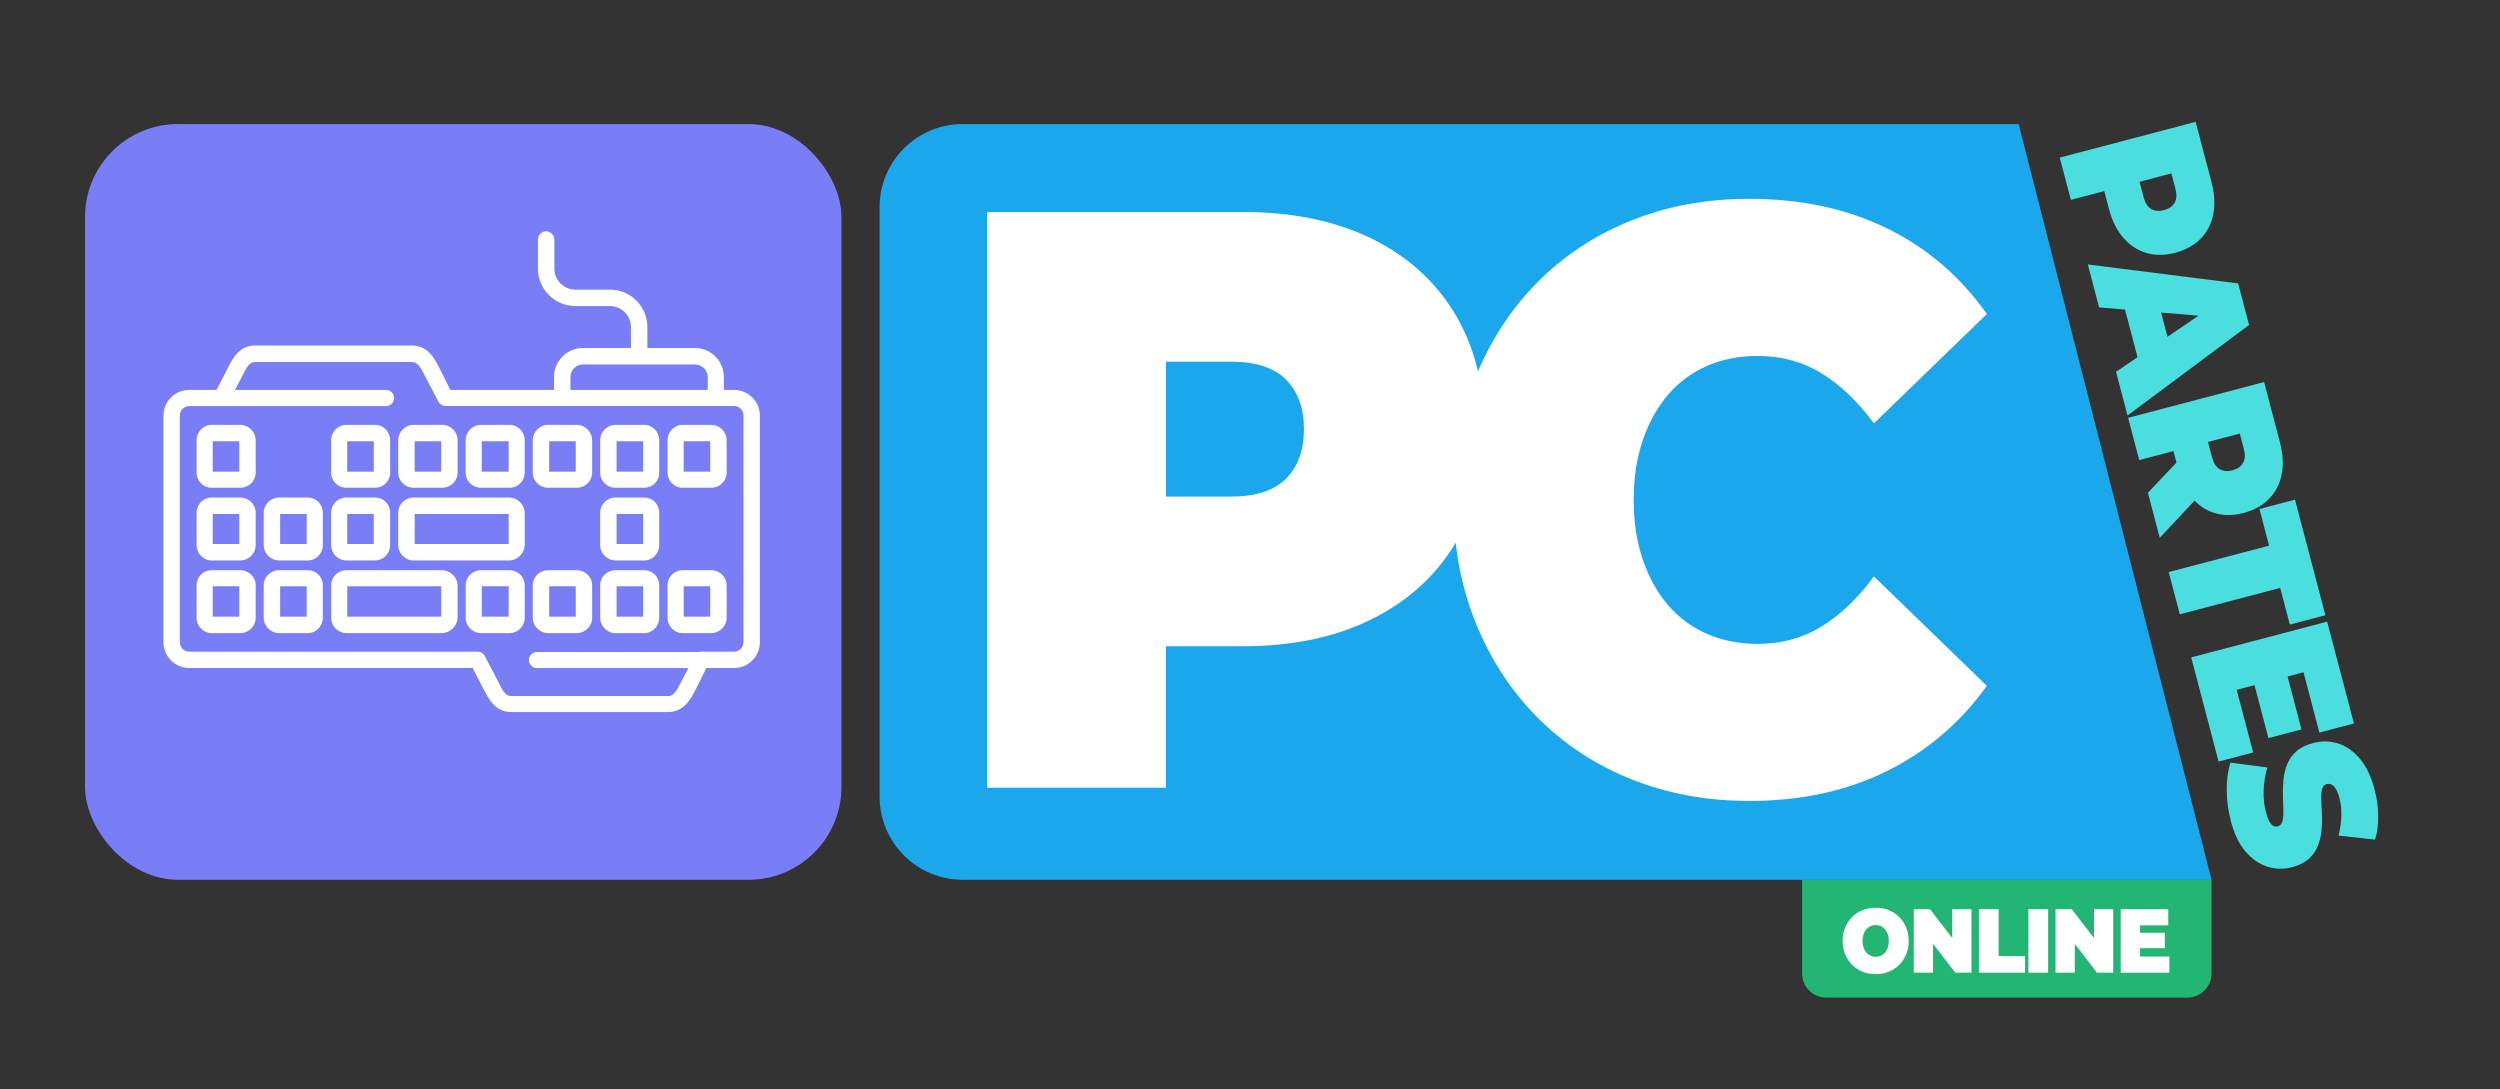 <svg viewBox="0 0 829.56 361.49" xmlns="http://www.w3.org/2000/svg" data-name="Capa 1" id="Capa_1">
  <rect x="0" y="0" width="829.56" height="361.49" fill="#333333" stroke="none"/>
  <defs>
    <style>
      .cls-1, .cls-2 {
        fill: #fff;
      }

      .cls-2 {
        fill-rule: evenodd;
      }

      .cls-3 {
        fill: #1aa7ec;
      }

      .cls-4 {
        fill: #22b573;
      }

      .cls-5 {
        fill: #4adede;
      }

      .cls-6 {
        fill: #797ef6;
      }
    </style>
  </defs>
  <path d="M597.99,291.82h135.85v31.2c0,4.41-3.58,8-8,8h-119.86c-4.41,0-8-3.58-8-8v-31.2h0Z" class="cls-4"></path>
  <path d="M319.45,291.93h414.39s-64.01-250.77-64.01-250.77h-350.38c-15.23,0-27.58,12.35-27.58,27.58v195.61c0,15.23,12.35,27.58,27.58,27.58Z" class="cls-3"></path>
  <rect ry="30.82" rx="30.82" height="250.77" width="250.99" y="41.17" x="28.22" class="cls-6"></rect>
  <g>
    <path d="M327.55,261.39V70.34h84.75c16.43,0,30.64,2.91,42.63,8.73,11.99,5.83,21.25,14.15,27.79,24.97,6.54,10.83,9.81,23.61,9.81,38.35s-3.27,27.48-9.81,38.21c-6.54,10.74-15.8,19.06-27.79,24.97-11.99,5.92-26.2,8.87-42.63,8.87h-51.81l26.41-27.57v74.51h-59.35ZM386.91,193.98l-26.41-29.2h48.04c8.21,0,14.29-2,18.23-6,3.94-4,5.91-9.46,5.91-16.38s-1.97-12.37-5.91-16.38c-3.94-4-10.02-6-18.23-6h-48.04l26.41-29.2v103.17Z" class="cls-1"></path>
    <path d="M580.31,265.76c-14.08,0-27.12-2.41-39.11-7.23-11.99-4.82-22.38-11.69-31.19-20.61-8.8-8.91-15.64-19.47-20.5-31.66-4.87-12.19-7.29-25.66-7.29-40.4s2.43-28.2,7.29-40.39c4.86-12.19,11.69-22.74,20.5-31.66,8.8-8.91,19.2-15.78,31.19-20.61,11.99-4.82,25.02-7.23,39.11-7.23,17.27,0,32.57,3.28,45.9,9.83,13.33,6.55,24.35,16.01,33.07,28.39l-37.47,36.3c-5.2-7.1-10.94-12.6-17.23-16.51-6.29-3.91-13.37-5.87-21.25-5.87-6.21,0-11.82,1.09-16.85,3.28s-9.35,5.37-12.95,9.55c-3.61,4.19-6.41,9.24-8.42,15.15-2.01,5.92-3.02,12.51-3.02,19.79s1.01,13.88,3.02,19.79c2.01,5.92,4.82,10.96,8.42,15.15,3.6,4.19,7.92,7.37,12.95,9.55s10.65,3.28,16.85,3.28c7.88,0,14.96-1.95,21.25-5.87,6.29-3.91,12.03-9.42,17.23-16.51l37.47,36.3c-8.72,12.19-19.74,21.61-33.07,28.25-13.33,6.64-28.63,9.96-45.9,9.96Z" class="cls-1"></path>
  </g>
  <g>
    <path d="M683.46,52.3l45.11-11.87,5.26,20.01c1.02,3.88,1.21,7.42.59,10.61-.63,3.19-2.02,5.9-4.17,8.11-2.15,2.22-4.96,3.78-8.44,4.7-3.48.92-6.69.94-9.63.06-2.94-.88-5.48-2.55-7.62-5.01-2.14-2.46-3.72-5.63-4.74-9.51l-3.22-12.23,8.15,4.52-17.59,4.63-3.69-14.01ZM703.06,62.13l5.25-8.05,2.98,11.34c.51,1.94,1.36,3.25,2.55,3.93,1.19.68,2.6.81,4.23.38,1.63-.43,2.8-1.23,3.5-2.41.7-1.18.79-2.74.29-4.68l-2.98-11.34,8.54,4.42-24.36,6.41Z" class="cls-5"></path>
    <path d="M692.78,87.75l49.89,6.3,3.62,13.78-40.33,30.04-3.81-14.49,34.36-23.39,1.44,5.46-41.42-3.45-3.75-14.25ZM703.49,96.49l11.89.68,5.03,19.12-10.02,6.44-6.9-26.24Z" class="cls-5"></path>
    <path d="M706.17,138.64l45.11-11.87,5.26,20.01c1.02,3.88,1.21,7.42.58,10.61-.63,3.19-2.02,5.9-4.17,8.11-2.15,2.22-4.96,3.78-8.44,4.7-3.48.92-6.68.93-9.6.05-2.92-.88-5.42-2.56-7.49-5.04-2.08-2.48-3.62-5.66-4.65-9.54l-3.22-12.23,7.89,4.59-17.59,4.63-3.69-14.01ZM712.71,163.52l13.75-14.54,3.91,14.84-13.71,14.65-3.94-14.96ZM725.77,148.46l5.25-8.05,2.98,11.34c.51,1.94,1.36,3.25,2.55,3.93,1.19.68,2.6.81,4.23.38,1.63-.43,2.8-1.23,3.5-2.41.7-1.18.79-2.74.29-4.68l-2.98-11.34,8.54,4.42-24.36,6.41Z" class="cls-5"></path>
    <path d="M719.63,189.82l33.31-8.76-3.2-12.17,11.79-3.1,10.09,38.36-11.79,3.1-3.2-12.17-33.31,8.76-3.69-14.01Z" class="cls-5"></path>
    <path d="M742.18,228.9l5.47,20.78-11.47,3.02-9.09-34.56,45.11-11.87,8.89,33.79-11.47,3.02-5.26-20.01-22.17,5.83ZM758.81,223.51l4.87,18.53-10.96,2.88-4.87-18.53,10.96-2.88Z" class="cls-5"></path>
    <path d="M740.25,272.39c-.92-3.48-1.37-6.96-1.37-10.43,0-3.47.42-6.44,1.24-8.9l12.27,1.6c-.73,2.31-1.14,4.78-1.25,7.41-.11,2.63.13,5.09.74,7.39.35,1.35.73,2.38,1.13,3.1.4.72.82,1.21,1.28,1.47.46.26.95.32,1.46.19.82-.21,1.35-.8,1.61-1.75.25-.96.36-2.16.32-3.61-.04-1.45-.09-3.03-.15-4.75-.06-1.72,0-3.48.16-5.28.17-1.8.57-3.51,1.2-5.14.63-1.62,1.64-3.07,3.03-4.32,1.39-1.26,3.29-2.2,5.7-2.83,2.79-.74,5.53-.68,8.21.16,2.68.84,5.08,2.51,7.21,5.02,2.13,2.51,3.76,5.9,4.88,10.17.74,2.81,1.15,5.67,1.22,8.57.07,2.9-.27,5.61-1.03,8.14l-12.13-1.32c.58-2.35.89-4.56.94-6.63.05-2.07-.16-4.01-.64-5.83-.35-1.35-.76-2.38-1.23-3.1-.47-.72-.96-1.2-1.48-1.42-.52-.22-1.03-.27-1.55-.13-.77.2-1.28.78-1.51,1.73-.23.95-.32,2.15-.26,3.59.06,1.45.13,3.03.22,4.77.09,1.73.04,3.49-.13,5.27-.17,1.78-.58,3.48-1.21,5.11-.63,1.63-1.63,3.06-3,4.31-1.37,1.25-3.24,2.18-5.6,2.81-2.75.72-5.46.66-8.14-.18-2.68-.84-5.09-2.5-7.24-4.98-2.15-2.48-3.79-5.88-4.92-10.2Z" class="cls-5"></path>
  </g>
  <g>
    <path d="M622.39,323.24c-1.57,0-3.03-.27-4.37-.81-1.34-.54-2.5-1.31-3.48-2.3-.98-.99-1.74-2.16-2.29-3.51-.55-1.34-.82-2.81-.82-4.4s.27-3.08.82-4.41c.54-1.33,1.31-2.5,2.29-3.49.98-.99,2.14-1.76,3.48-2.3,1.34-.54,2.8-.81,4.37-.81s3.05.27,4.38.81c1.33.54,2.49,1.31,3.47,2.3.98.99,1.74,2.16,2.29,3.49.54,1.33.82,2.8.82,4.41s-.27,3.05-.82,4.4c-.55,1.34-1.31,2.51-2.29,3.51-.98.99-2.14,1.76-3.47,2.3s-2.79.81-4.38.81ZM622.39,317.49c.61,0,1.18-.12,1.71-.36.53-.24.99-.59,1.39-1.04.4-.45.71-1,.93-1.66s.33-1.39.33-2.21-.11-1.56-.33-2.21c-.22-.65-.53-1.2-.93-1.66s-.86-.8-1.39-1.04c-.53-.24-1.1-.36-1.71-.36s-1.18.12-1.71.36c-.53.24-.99.59-1.39,1.04s-.71,1-.93,1.66c-.22.65-.33,1.39-.33,2.21s.11,1.56.33,2.21c.22.65.53,1.2.93,1.66.4.45.86.8,1.39,1.04.53.24,1.1.36,1.71.36Z" class="cls-1"></path>
    <path d="M635.04,322.76v-21.07h5.38l9.88,12.82h-2.5v-12.82h6.38v21.07h-5.38l-9.87-12.82h2.5v12.82h-6.38Z" class="cls-1"></path>
    <path d="M656.65,322.76v-21.07h6.55v15.56h8.77v5.51h-15.31Z" class="cls-1"></path>
    <path d="M673.07,322.76v-21.07h6.55v21.07h-6.55Z" class="cls-1"></path>
    <path d="M682.08,322.76v-21.07h5.38l9.88,12.82h-2.5v-12.82h6.38v21.07h-5.38l-9.87-12.82h2.5v12.82h-6.38Z" class="cls-1"></path>
    <path d="M710.13,317.4h9.71v5.36h-16.14v-21.07h15.78v5.36h-9.35v10.36ZM709.68,309.51h8.65v5.12h-8.65v-5.12Z" class="cls-1"></path>
  </g>
  <g>
    <path d="M243.56,129.38h-3.37v-4.28c0-5.33-4.29-9.62-9.62-9.62h-15.76v-6.96c0-6.84-5.57-12.41-12.41-12.41h-11.48c-3.83,0-6.96-3.13-6.96-6.96v-9.62c0-1.51-1.28-2.78-2.78-2.78s-2.67,1.28-2.67,2.78v9.62c0,6.84,5.57,12.41,12.41,12.41h11.48c3.83,0,6.96,3.13,6.96,6.96v6.96h-15.89c-5.33,0-9.62,4.29-9.62,9.62v4.28h-34.42l-3.48-6.96c-1.74-3.48-3.94-7.77-9.28-7.77h-52.06c-5.22,0-7.42,4.29-9.16,7.77l-3.59,6.96h-9.04c-4.75,0-8.58,3.83-8.58,8.58v75.12c0,4.75,3.83,8.58,8.58,8.58h94.02l3.59,6.96c1.74,3.36,3.94,7.65,9.16,7.65h52.06c5.33,0,7.54-4.29,9.28-7.65l3.48-6.96h9.16c4.75,0,8.58-3.83,8.58-8.58v-75.12c0-4.75-3.83-8.58-8.58-8.58ZM189.29,125.1c0-2.32,1.86-4.17,4.17-4.17h37.1c2.32,0,4.29,1.86,4.29,4.17v4.28h-45.56v-4.28ZM246.7,213.1c0,1.74-1.39,3.13-3.13,3.13h-10.78c-.27,0-.52.04-.76.12h-53.75c-1.51,0-2.78,1.16-2.78,2.67s1.28,2.67,2.78,2.67h50.14l-2.35,4.52c-1.74,3.36-2.55,4.75-4.41,4.75h-52.06c-1.74,0-2.67-1.39-4.29-4.75l-4.41-8.46c-.46-.93-1.39-1.51-2.44-1.51H62.82c-1.74,0-3.13-1.39-3.13-3.13v-75.24c0-1.74,1.39-3.13,3.13-3.13h10.67s0,0,0,0h54.6c1.51,0,2.67-1.16,2.67-2.67s-1.16-2.67-2.67-2.67h-50.11l2.35-4.52c1.62-3.36,2.55-4.75,4.29-4.75h52.06c1.86,0,2.67,1.39,4.41,4.75l4.41,8.46c.46.81,1.39,1.39,2.32,1.39h95.76c1.74,0,3.13,1.39,3.13,3.13v75.24Z" class="cls-2"></path>
    <path d="M79.74,140.98h-9.51c-2.78,0-4.99,2.32-4.99,5.1v10.67c0,2.9,2.2,5.1,4.99,5.1h9.51c2.78,0,5.1-2.2,5.1-5.1v-10.67c0-2.78-2.32-5.1-5.1-5.1ZM79.39,156.52h-8.81v-10.09h8.81v10.09Z" class="cls-2"></path>
    <path d="M114.98,161.85h9.39c2.9,0,5.1-2.2,5.1-5.1v-10.67c0-2.78-2.2-5.1-5.1-5.1h-9.39c-2.9,0-5.1,2.32-5.1,5.1v10.67c0,2.9,2.2,5.1,5.1,5.1ZM115.21,146.43h8.81v10.09h-8.81v-10.09Z" class="cls-2"></path>
    <path d="M137.24,161.85h9.51c2.78,0,5.1-2.2,5.1-5.1v-10.67c0-2.78-2.32-5.1-5.1-5.1h-9.51c-2.78,0-5.1,2.32-5.1,5.1v10.67c0,2.9,2.32,5.1,5.1,5.1ZM137.59,146.43h8.81v10.09h-8.81v-10.09Z" class="cls-2"></path>
    <path d="M159.61,161.85h9.39c2.9,0,5.1-2.2,5.1-5.1v-10.67c0-2.78-2.2-5.1-5.1-5.1h-9.39c-2.78,0-5.1,2.32-5.1,5.1v10.67c0,2.9,2.32,5.1,5.1,5.1ZM159.85,146.43h8.93v10.09h-8.93v-10.09Z" class="cls-2"></path>
    <path d="M191.39,140.98h-9.51c-2.78,0-5.1,2.32-5.1,5.1v10.67c0,2.9,2.32,5.1,5.1,5.1h9.51c2.78,0,5.1-2.2,5.1-5.1v-10.67c0-2.78-2.32-5.1-5.1-5.1ZM191.04,156.52h-8.81v-10.09h8.81v10.09Z" class="cls-2"></path>
    <path d="M213.76,140.98h-9.51c-2.78,0-5.1,2.32-5.1,5.1v10.67c0,2.9,2.32,5.1,5.1,5.1h9.51c2.78,0,4.99-2.2,4.99-5.1v-10.67c0-2.78-2.2-5.1-4.99-5.1ZM213.41,156.52h-8.81v-10.09h8.81v10.09Z" class="cls-2"></path>
    <path d="M236.01,140.98h-9.51c-2.78,0-4.99,2.32-4.99,5.1v10.67c0,2.9,2.2,5.1,4.99,5.1h9.51c2.78,0,5.1-2.2,5.1-5.1v-10.67c0-2.78-2.32-5.1-5.1-5.1ZM235.67,156.52h-8.81v-10.09h8.81v10.09Z" class="cls-2"></path>
    <path d="M79.74,165.1h-9.51c-2.78,0-4.99,2.2-4.99,5.1v10.67c0,2.78,2.2,5.1,4.99,5.1h9.51c2.78,0,5.1-2.32,5.1-5.1v-10.67c0-2.9-2.32-5.1-5.1-5.1ZM79.39,180.52h-8.81v-9.97h8.81v9.97Z" class="cls-2"></path>
    <path d="M102.12,165.1h-9.51c-2.78,0-5.1,2.2-5.1,5.1v10.67c0,2.78,2.32,5.1,5.1,5.1h9.51c2.78,0,4.99-2.32,4.99-5.1v-10.67c0-2.9-2.2-5.1-4.99-5.1ZM101.77,180.52h-8.81v-9.97h8.81v9.97Z" class="cls-2"></path>
    <path d="M114.98,185.97h9.39c2.9,0,5.1-2.32,5.1-5.1v-10.67c0-2.9-2.2-5.1-5.1-5.1h-9.39c-2.9,0-5.1,2.2-5.1,5.1v10.67c0,2.78,2.2,5.1,5.1,5.1ZM115.21,170.55h8.81v9.97h-8.81v-9.97Z" class="cls-2"></path>
    <path d="M168.89,165.1h-31.65c-2.78,0-5.1,2.2-5.1,5.1v10.67c0,2.78,2.32,5.1,5.1,5.1h31.65c2.9,0,5.22-2.44,5.22-5.33v-10.32c0-2.9-2.32-5.22-5.22-5.22ZM168.78,180.52h-31.18v-9.97h31.18v9.97Z" class="cls-2"></path>
    <path d="M213.76,165.1h-9.51c-2.78,0-5.1,2.2-5.1,5.1v10.67c0,2.78,2.32,5.1,5.1,5.1h9.51c2.78,0,4.99-2.32,4.99-5.1v-10.67c0-2.9-2.2-5.1-4.99-5.1ZM213.41,180.52h-8.81v-9.97h8.81v9.97Z" class="cls-2"></path>
    <path d="M79.74,189.21h-9.51c-2.78,0-4.99,2.2-4.99,4.99v10.78c0,2.78,2.2,5.1,4.99,5.1h9.51c2.78,0,5.1-2.32,5.1-5.1v-10.78c0-2.78-2.32-4.99-5.1-4.99ZM79.39,204.63h-8.81v-10.09h8.81v10.09Z" class="cls-2"></path>
    <path d="M102.12,189.21h-9.51c-2.78,0-5.1,2.2-5.1,4.99v10.78c0,2.78,2.32,5.1,5.1,5.1h9.51c2.78,0,4.99-2.32,4.99-5.1v-10.78c0-2.78-2.2-4.99-4.99-4.99ZM101.77,204.63h-8.81v-10.09h8.81v10.09Z" class="cls-2"></path>
    <path d="M146.52,189.21h-31.53c-2.9,0-5.1,2.2-5.1,4.99v10.78c0,2.78,2.2,5.1,5.1,5.1h31.53c2.9,0,5.33-2.44,5.33-5.33v-10.32c0-2.9-2.44-5.22-5.33-5.22ZM146.41,204.63h-31.18v-10.09h31.18v10.09Z" class="cls-2"></path>
    <path d="M169.01,189.21h-9.39c-2.78,0-5.1,2.2-5.1,4.99v10.78c0,2.78,2.32,5.1,5.1,5.1h9.39c2.9,0,5.1-2.32,5.1-5.1v-10.78c0-2.78-2.2-4.99-5.1-4.99ZM168.78,204.63h-8.93v-10.09h8.93v10.09Z" class="cls-2"></path>
    <path d="M191.39,189.21h-9.51c-2.78,0-5.1,2.2-5.1,4.99v10.78c0,2.78,2.32,5.1,5.1,5.1h9.51c2.78,0,5.1-2.32,5.1-5.1v-10.78c0-2.78-2.32-4.99-5.1-4.99ZM191.04,204.63h-8.81v-10.09h8.81v10.09Z" class="cls-2"></path>
    <path d="M213.76,189.21h-9.51c-2.78,0-5.1,2.2-5.1,4.99v10.78c0,2.78,2.32,5.1,5.1,5.1h9.51c2.78,0,4.99-2.32,4.99-5.1v-10.78c0-2.78-2.2-4.99-4.99-4.99ZM213.41,204.63h-8.81v-10.09h8.81v10.09Z" class="cls-2"></path>
    <path d="M236.01,189.21h-9.51c-2.78,0-4.99,2.2-4.99,4.99v10.78c0,2.78,2.2,5.1,4.99,5.1h9.51c2.78,0,5.1-2.32,5.1-5.1v-10.78c0-2.78-2.32-4.99-5.1-4.99ZM235.67,204.63h-8.81v-10.09h8.81v10.09Z" class="cls-2"></path>
  </g>
</svg>